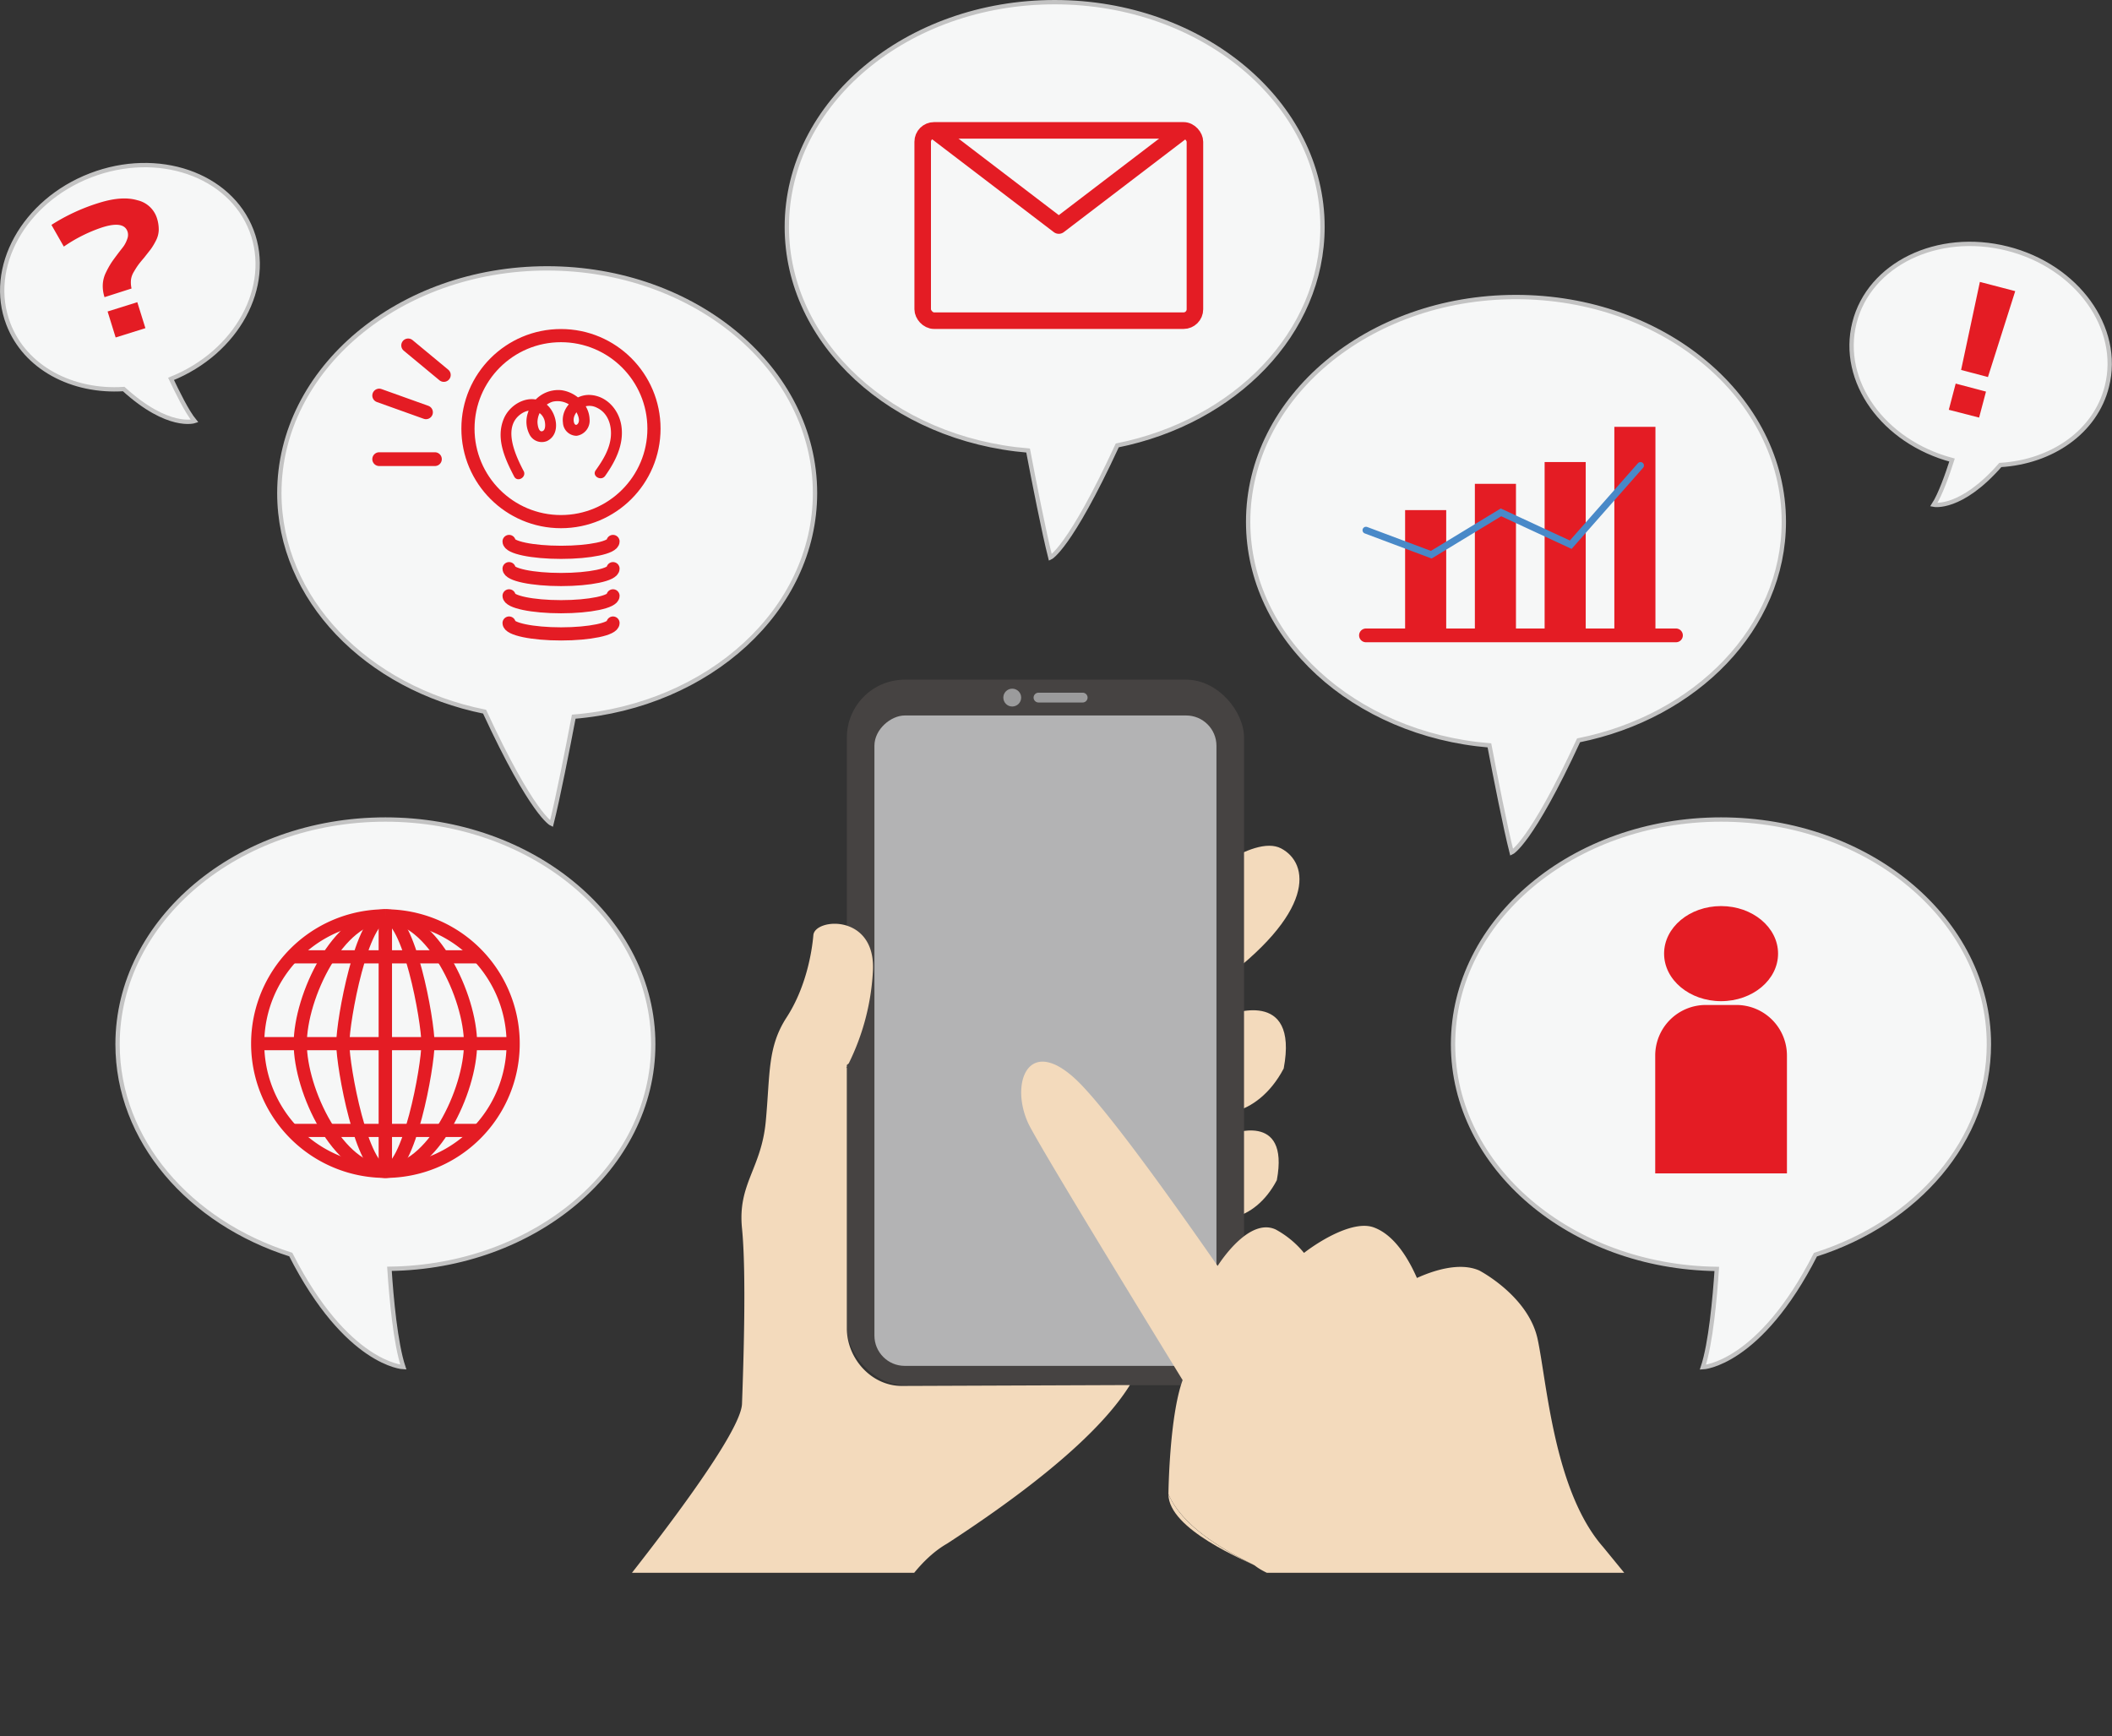 <svg xmlns="http://www.w3.org/2000/svg" xmlns:xlink="http://www.w3.org/1999/xlink" viewBox="0 0 487.75 400.98"><rect x="0" y="0" width="487.75" height="400.98" fill="#333333" stroke="none"/><defs><style>.cls-1,.cls-11,.cls-12,.cls-13,.cls-14,.cls-15,.cls-8,.cls-9{fill:none;}.cls-2{clip-path:url(#clip-path);}.cls-3{fill:#f3dabc;}.cls-4{fill:#464342;}.cls-5{fill:#b3b3b4;}.cls-6{fill:#9b9b9c;}.cls-7{fill:#f6f7f7;stroke:#c3c3c3;}.cls-11,.cls-12,.cls-13,.cls-14,.cls-7,.cls-8,.cls-9{stroke-miterlimit:10;}.cls-11,.cls-13,.cls-14,.cls-15,.cls-8,.cls-9{stroke:#e41c24;}.cls-8,.cls-9{stroke-width:3.04px;}.cls-11,.cls-12,.cls-9{stroke-linecap:round;}.cls-10{fill:#e41c24;}.cls-11{stroke-width:3.18px;}.cls-12{stroke:#4989c8;stroke-width:1.59px;}.cls-13{stroke-width:3.04px;}.cls-14,.cls-15{stroke-width:3.82px;}.cls-15{stroke-linejoin:round;}</style><clipPath id="clip-path" transform="translate(-11.43 -18.76)"><rect class="cls-1" width="509.33" height="382"/></clipPath></defs><g id="レイヤー_2" data-name="レイヤー 2"><g id="レイヤー_1-2" data-name="レイヤー 1"><g class="cls-2"><path class="cls-3" d="M286,225c.35-1.71,14.77-13.73,21.29-10.3s8.24,14.77-15.1,31.59Z" transform="translate(-11.43 -18.76)"/><path class="cls-3" d="M295.13,253.17s16.32-6.53,12.76,12.36c-6.13,11.67-17.63,12.7-20.72,6.86S284.89,261.06,295.13,253.17Z" transform="translate(-11.43 -18.76)"/><path class="cls-3" d="M295.4,280.77s13.94-5.57,10.9,10.56c-5.23,10-15.06,10.85-17.7,5.86S286.65,287.51,295.4,280.77Z" transform="translate(-11.43 -18.76)"/><rect class="cls-4" x="195.58" y="156.97" width="91.72" height="162.94" rx="13.37"/><rect class="cls-5" x="177.76" y="219.62" width="150.21" height="78.99" rx="7" transform="translate(500.55 -12.52) rotate(90)"/><circle class="cls-6" cx="233.77" cy="161.11" r="2.06"/><path class="cls-6" d="M261.46,181h-10.2a1.14,1.14,0,0,1-1.13-1.13h0a1.14,1.14,0,0,1,1.13-1.13h10.2a1.14,1.14,0,0,1,1.14,1.13h0A1.14,1.14,0,0,1,261.46,181Z" transform="translate(-11.43 -18.76)"/><path class="cls-3" d="M219.67,338.84c-7,0-12.67-6.34-12.67-13.31V265.32l-.15.09.15-.25v-.44l.44-.37A54.48,54.48,0,0,0,213,243.43c1-13.73-13.39-12.7-13.73-8.7s-1.72,12.13-6.18,19-3.78,13-4.81,24-6.52,14.42-5.49,24.72.34,31.25,0,40.52-36.57,52.91-36.57,52.91c16.49,13.05,65.41,6.83,65.41,6.83s6.52-20.6,18.54-27.46c25.69-16.73,37.16-28.5,42.2-36.61Z" transform="translate(-11.43 -18.76)"/><path class="cls-3" d="M292.63,311.13c1.06-1.65,7.48-11.13,13.39-8.43a22,22,0,0,1,6.56,5.42c4.12-3.17,11.6-7.52,16.08-5.9,5,1.8,8.25,7.7,10,11.69,3.54-1.61,9.75-3.77,14.39-1.73,0,0,11.33,5.86,13.48,15.84s3.78,35.07,15.11,48l14.57,17.8-49.1,25.9s-8.9-21.31-18.88-27.52-22.19-8.06-27-11.87l-.1-.06c-1.57-1-15.8-7-19.86-16.44,0,0,.18-17.82,3.28-26.33-13.14-21.41-33.87-55.36-35.7-59.41-4.4-9.72.54-21.34,12.68-8.39C269.33,278,283.5,298,292.63,311.13Z" transform="translate(-11.43 -18.76)"/><path class="cls-3" d="M301.13,380.29c-1.72-1-19.86-8.25-19.86-16.44C285.33,373.3,299.56,379.3,301.13,380.29Z" transform="translate(-11.43 -18.76)"/><path class="cls-7" d="M199.65,132.64c0-28.66-27.7-51.9-61.86-51.9S75.94,104,75.94,132.64c0,24.49,20.21,45,47.4,50.48C134.38,207,138.79,209,138.79,209c1.46-5.75,3.76-17.48,5.14-24.72C175.21,181.7,199.65,159.57,199.65,132.64Z" transform="translate(-11.43 -18.76)"/><circle class="cls-8" cx="129.55" cy="98.99" r="21.48"/><path class="cls-9" d="M153,143.81c0,1.39-5.37,2.51-12,2.51s-12-1.12-12-2.51" transform="translate(-11.43 -18.76)"/><path class="cls-9" d="M153,150.09c0,1.39-5.37,2.51-12,2.51s-12-1.12-12-2.51" transform="translate(-11.43 -18.76)"/><path class="cls-9" d="M153,156.37c0,1.39-5.37,2.51-12,2.51s-12-1.12-12-2.51" transform="translate(-11.43 -18.76)"/><path class="cls-9" d="M153,162.65c0,1.39-5.37,2.51-12,2.51s-12-1.12-12-2.51" transform="translate(-11.43 -18.76)"/><path class="cls-10" d="M132.37,127.57c-1.9-3.65-5.12-10.41-.36-13.38,1.89-1.18,4.34-.73,5.13,1.5.21.61.41,2.25-.35,2.61-1,.48-1.26-1.6-1.23-2.22a5.07,5.07,0,0,1,3.47-4.54,5,5,0,0,1,5.1,1.79c.57.72,1.41,2.36.78,3.25-.38.52-.74.31-.91-.2a2.44,2.44,0,0,1,.12-1.64,3.72,3.72,0,0,1,5.11-1.84c2.57,1.18,3.5,4,3.27,6.69-.25,2.9-1.85,5.48-3.5,7.79-.94,1.33,1.25,2.6,2.19,1.28,2.37-3.34,4.34-7.22,3.76-11.43-.5-3.68-3.28-7-7.15-7.25-3.46-.24-6.83,2.87-6.36,6.43a3.18,3.18,0,0,0,3.15,3,3.52,3.52,0,0,0,3-3.82c-.11-3.49-3.25-6.31-6.58-6.72a7.3,7.3,0,0,0-7.65,5.19,6.41,6.41,0,0,0,.29,4.9,3.18,3.18,0,0,0,4.08,1.67c3.4-1.62,2.24-6.7-.21-8.57-3.46-2.64-8.22-.23-9.74,3.4-1.92,4.57.28,9.29,2.39,13.35.76,1.44,2.94.16,2.19-1.28Z" transform="translate(-11.43 -18.76)"/><line class="cls-11" x1="94.26" y1="79.77" x2="102.5" y2="86.6"/><line class="cls-11" x1="87.57" y1="91.35" x2="98.38" y2="95.22"/><line class="cls-11" x1="87.57" y1="106.04" x2="100.44" y2="106.04"/><path class="cls-7" d="M423.39,139.26c0-28.66-27.69-51.9-61.86-51.9s-61.85,23.24-61.85,51.9c0,26.93,24.44,49.06,55.72,51.65,1.38,7.24,3.68,19,5.14,24.72,0,0,4.41-2,15.45-25.89C403.17,184.27,423.39,163.75,423.39,139.26Z" transform="translate(-11.43 -18.76)"/><line class="cls-11" x1="315.46" y1="146.74" x2="387.05" y2="146.74"/><rect class="cls-10" x="324.5" y="117.81" width="9.49" height="28.93"/><rect class="cls-10" x="340.61" y="111.74" width="9.49" height="34.39"/><rect class="cls-10" x="356.72" y="106.71" width="9.49" height="38.81"/><rect class="cls-10" x="372.82" y="98.58" width="9.49" height="47.55"/><polyline class="cls-12" points="315.46 122.45 330.54 128.11 346.64 118.33 362.75 125.8 378.86 107.51"/><path class="cls-7" d="M162.29,259.93c0-28.66-27.69-51.9-61.85-51.9s-61.86,23.24-61.86,51.9c0,22.21,16.63,41.16,40,48.57,12.93,25.42,26,26,26,26-1.82-5.47-2.77-15.92-3.21-22.71C135.11,311.39,162.29,288.33,162.29,259.93Z" transform="translate(-11.43 -18.76)"/><path class="cls-13" d="M100.44,289.28a29.5,29.5,0,1,1,0-59" transform="translate(-11.43 -18.76)"/><path class="cls-13" d="M100.44,230.29c-10.86,0-19.67,18.64-19.67,29.5s8.81,29.49,19.67,29.49" transform="translate(-11.43 -18.76)"/><path class="cls-13" d="M100.44,230.29c-5.43,0-9.84,24.07-9.84,29.5s4.41,29.49,9.84,29.49" transform="translate(-11.43 -18.76)"/><line class="cls-13" x1="89.01" y1="211.53" x2="89.01" y2="270.52"/><path class="cls-13" d="M100.44,289.28a29.5,29.5,0,0,0,0-59" transform="translate(-11.43 -18.76)"/><path class="cls-13" d="M100.44,230.29c10.86,0,19.66,18.64,19.66,29.5s-8.8,29.49-19.66,29.49" transform="translate(-11.43 -18.76)"/><path class="cls-13" d="M100.44,230.29c5.43,0,9.83,24.07,9.83,29.5s-4.4,29.49-9.83,29.49" transform="translate(-11.43 -18.76)"/><line class="cls-13" x1="89.01" y1="211.53" x2="89.01" y2="270.52"/><line class="cls-13" x1="59.51" y1="241.03" x2="118.5" y2="241.03"/><line class="cls-13" x1="67.37" y1="220.98" x2="110.65" y2="220.98"/><line class="cls-13" x1="67.37" y1="261.07" x2="110.65" y2="261.07"/><path class="cls-7" d="M470.75,259.93c0-28.66-27.69-51.9-61.85-51.9S347,231.27,347,259.93c0,28.4,27.18,51.46,60.91,51.89-.45,6.79-1.4,17.24-3.22,22.71,0,0,13.08-.61,26-26C454.12,301.09,470.75,282.14,470.75,259.93Z" transform="translate(-11.43 -18.76)"/><ellipse class="cls-10" cx="397.47" cy="220.24" rx="13.16" ry="10.98"/><path class="cls-10" d="M393.94,232.1H401a11.68,11.68,0,0,1,11.68,11.68V271a0,0,0,0,1,0,0H382.26a0,0,0,0,1,0,0V243.78A11.68,11.68,0,0,1,393.94,232.1Z"/><path class="cls-7" d="M498,108c3.41-13.52-6.88-27.77-23-31.83S443.11,79.78,439.7,93.3s6.69,27.49,22.54,31.71c-1,3.15-2.71,8-4.22,10.32,0,0,6.24,1.27,15.37-9.18C485.29,125.44,495.38,118.49,498,108Z" transform="translate(-11.43 -18.76)"/><path class="cls-10" d="M468.67,83.87,476.83,86l-6.3,19.84-6.2-1.64Zm-7.18,29.53,1.59-6.05,7,1.85-1.59,6Z" transform="translate(-11.43 -18.76)"/><path class="cls-7" d="M69.51,72c-5-13-21.64-18.71-37.14-12.75s-24,21.35-19,34.36c3.87,10.08,14.73,15.77,26.63,15C50.31,118,56.36,116,56.36,116c-1.79-2.17-4-6.74-5.43-9.74C66.16,100.14,74.46,84.93,69.51,72Z" transform="translate(-11.43 -18.76)"/><path class="cls-10" d="M23.31,70.7a44.87,44.87,0,0,1,11-5.09c3.51-1.1,6.46-1.31,8.83-.61a6.17,6.17,0,0,1,4.53,4.13,8.57,8.57,0,0,1,.42,2.77,5.74,5.74,0,0,1-.69,2.51,14.32,14.32,0,0,1-1.16,1.92l-1.57,2c-.61.7-1.05,1.25-1.34,1.65s-.62.92-1,1.57a4.6,4.6,0,0,0-.66,1.91,6.38,6.38,0,0,0,.14,1.93l-6.24,2a8.29,8.29,0,0,1-.4-3,7.12,7.12,0,0,1,.77-2.79,20,20,0,0,1,1.21-2.17c.36-.54.88-1.25,1.56-2.15s1.07-1.35,1.36-1.78a6.86,6.86,0,0,0,.75-1.56,2.53,2.53,0,0,0,.08-1.64c-.55-1.76-2.53-2.1-5.94-1a35.05,35.05,0,0,0-8.79,4.41Zm14.83,26-1.86-6,6.86-2.15,1.87,6Z" transform="translate(-11.43 -18.76)"/><path class="cls-7" d="M316.85,71.16c0-28.66-27.69-51.9-61.85-51.9s-61.86,23.24-61.86,51.9c0,26.93,24.44,49.06,55.72,51.65,1.38,7.24,3.68,19,5.14,24.72,0,0,4.41-2,15.45-25.9C296.64,116.17,316.85,95.65,316.85,71.16Z" transform="translate(-11.43 -18.76)"/><rect class="cls-14" x="213.09" y="30.11" width="62.87" height="43.95" rx="2.63"/><polyline class="cls-15" points="215.72 30.11 244.52 52.09 273.32 30.11"/></g></g></g></svg>